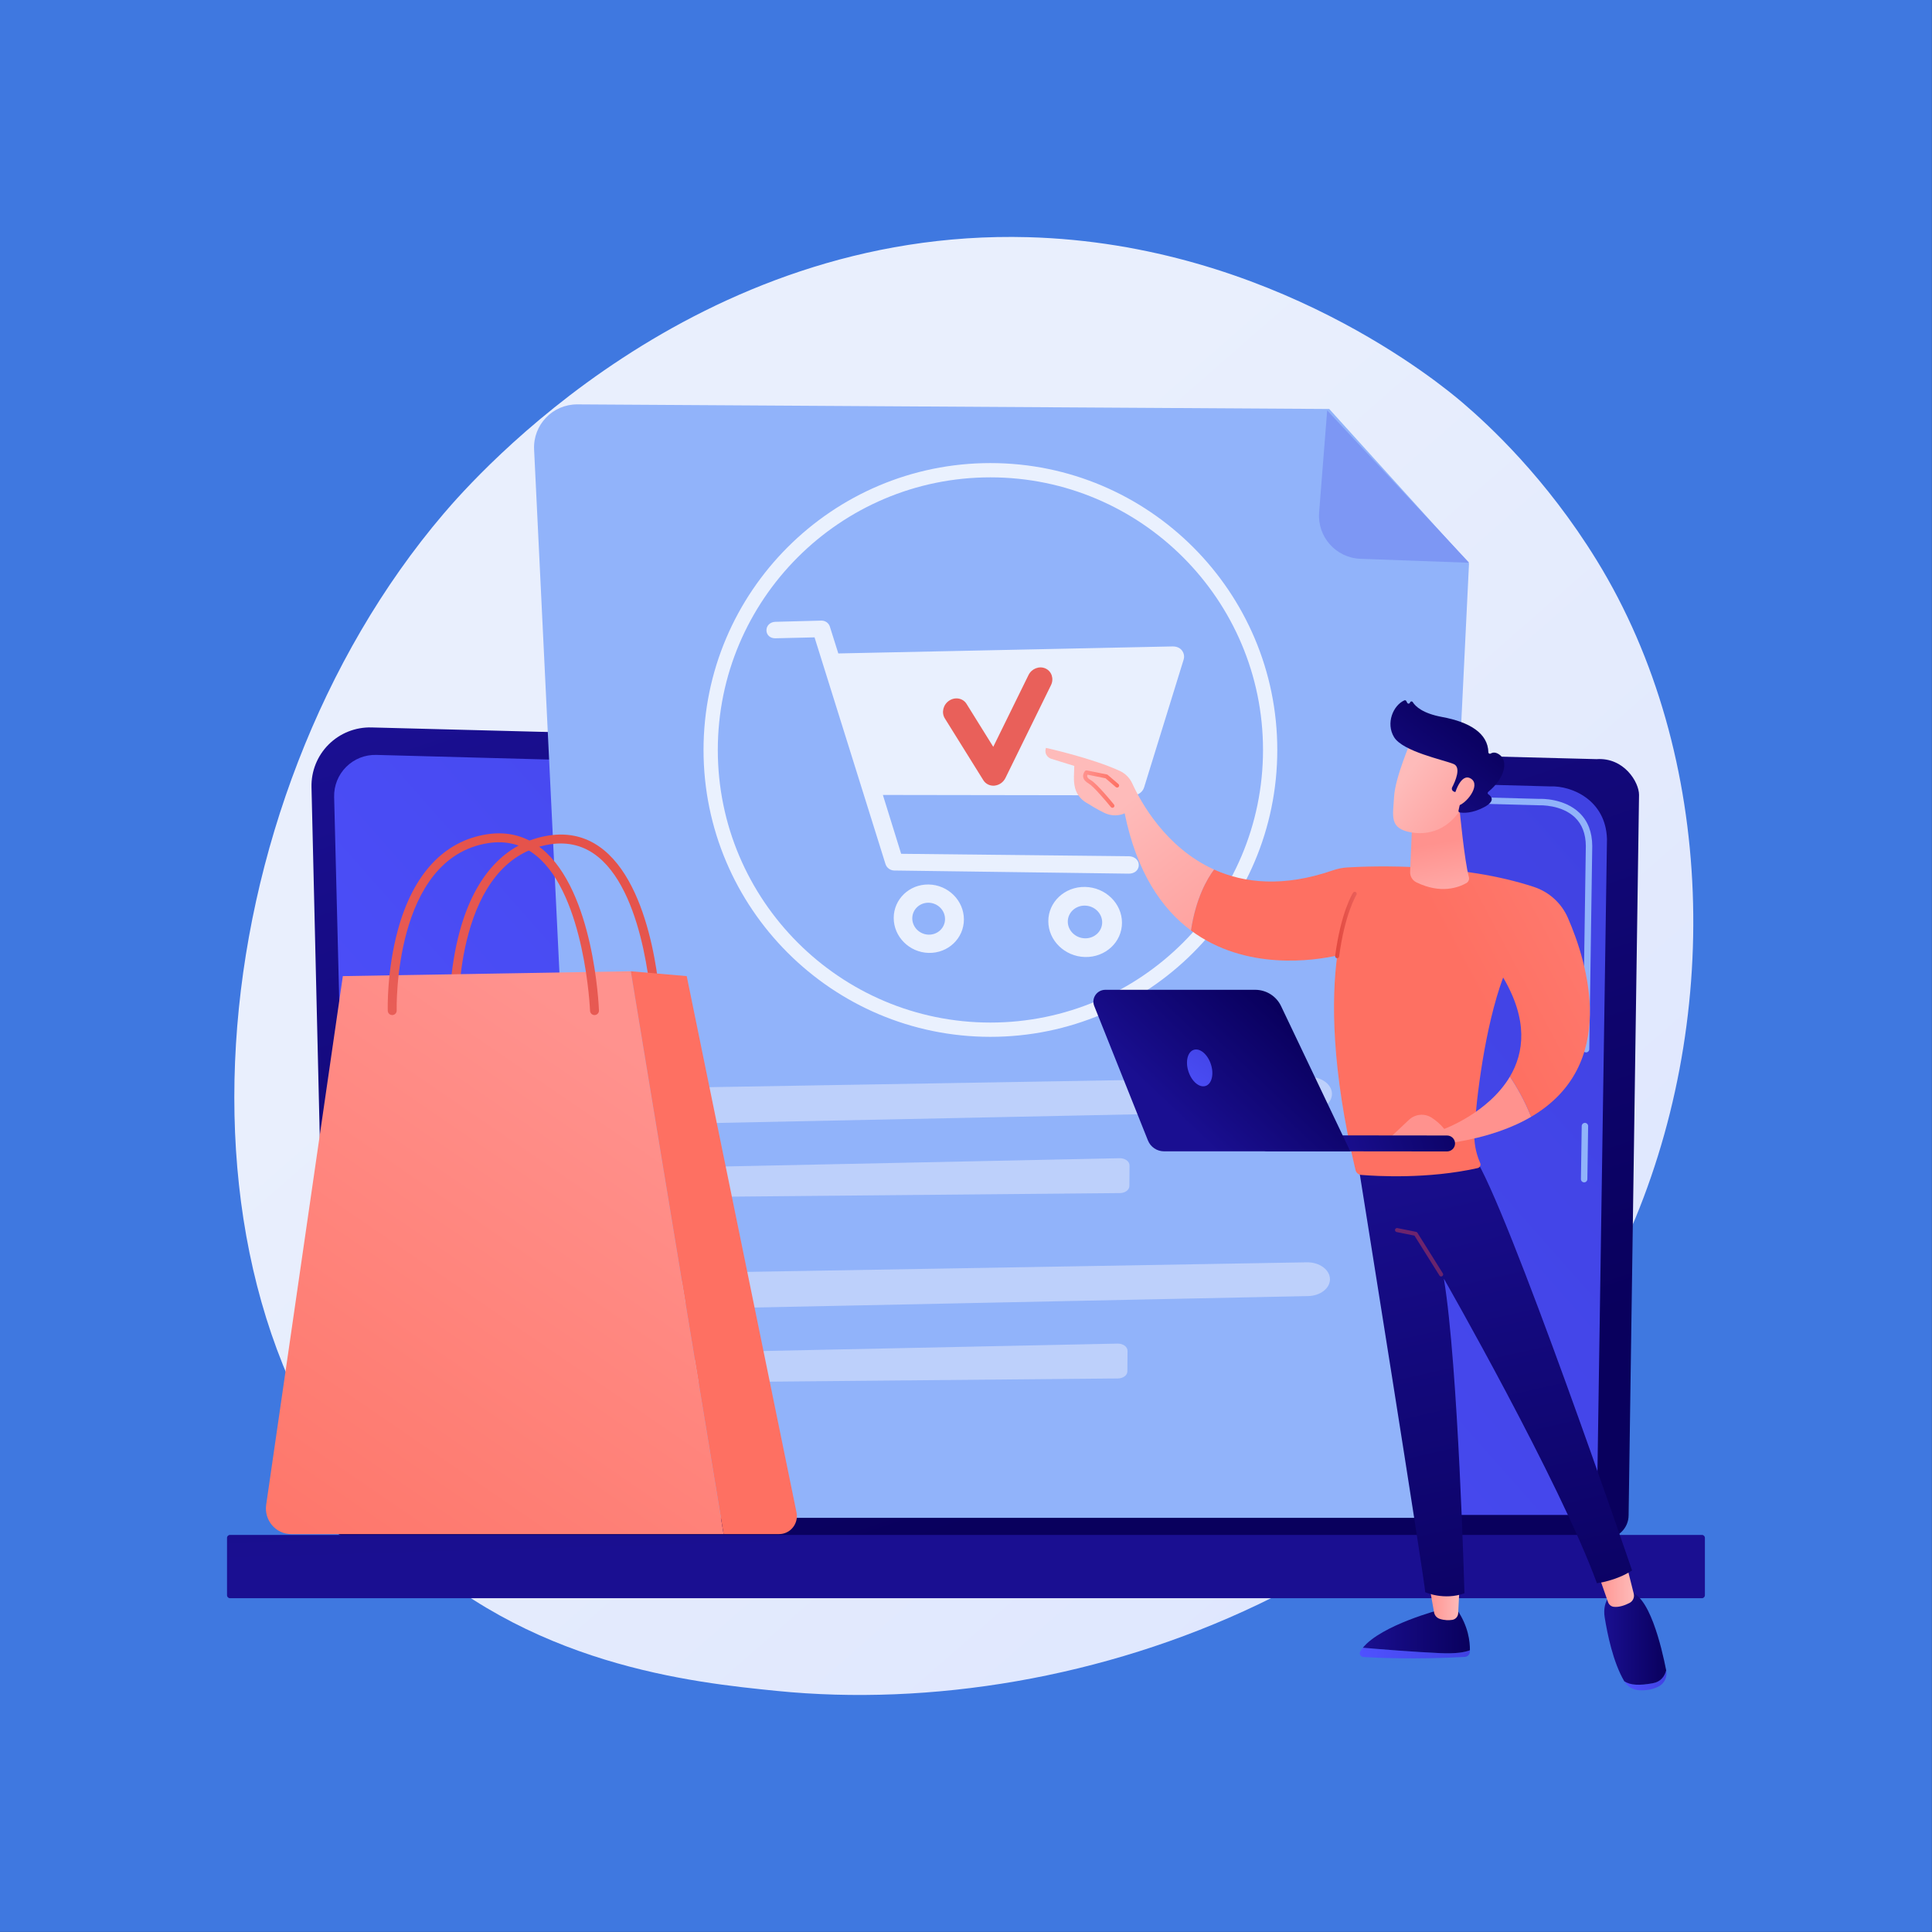 <?xml version="1.0" encoding="UTF-8" standalone="no"?><!DOCTYPE svg PUBLIC "-//W3C//DTD SVG 1.1//EN" "http://www.w3.org/Graphics/SVG/1.1/DTD/svg11.dtd"><svg width="100%" height="100%" viewBox="0 0 15459 15459" version="1.1" xmlns="http://www.w3.org/2000/svg" xmlns:xlink="http://www.w3.org/1999/xlink" xml:space="preserve" xmlns:serif="http://www.serif.com/" style="fill-rule:evenodd;clip-rule:evenodd;stroke-linejoin:round;stroke-miterlimit:2;"><rect x="0" y="0" width="15459" height="15459" fill="#333333" stroke="none"/><g id="Background"><g><g><g><rect x="0" y="0" width="15458.333" height="15458.333" style="fill:#3f78e0;"/></g></g></g></g><g id="Illustration"><g><path d="M13017.225,9906.979c-1228.192,2737.454 -4363.679,3867.675 -6800.629,3623.033c-665.387,-66.796 -2004.158,-201.196 -3033.696,-1209.45c-1977.154,-1936.292 -1598.079,-5904.829 367.325,-8210.829c253.104,-296.967 2003.879,-2285.642 4676.683,-2211.9c1956.879,53.992 3311.317,1183.612 3475.954,1324.271c207.979,177.687 666.179,599.304 1074.179,1262.592c958.65,1558.504 1007.679,3711.646 240.183,5422.283Z" style="fill:url(#_Linear1);fill-rule:nonzero;"/><g><path d="M2630.263,12124.329c0,101.917 83.467,185.304 185.483,185.304l10030.192,0c102.017,0 185.483,-83.387 185.483,-185.304l83.462,-5764.075c0,-101.917 -120.075,-300.887 -340.137,-285.933l-9802.613,-253.642c-128,-3.312 -251.762,45.954 -342.404,136.3c-90.642,90.346 -140.238,213.875 -137.213,341.758l137.746,5825.592Z" style="fill:url(#_Linear2);fill-rule:nonzero;"/><path d="M2813.379,11946.554c0,96.513 78.967,175.479 175.479,175.479l9615.192,0c96.513,0 175.479,-78.967 175.479,-175.479l78.758,-5232.679c-9.275,-314.892 -285.346,-428.062 -452.696,-421.383l-9394.913,-252.05c-89.925,-2.412 -176.871,32.233 -240.562,95.762c-63.692,63.529 -98.721,150.471 -96.462,240.4l139.725,5569.95Z" style="fill:url(#_Linear3);fill-rule:nonzero;"/><g><path d="M12675.633,9460.663l-0.383,0c-14.208,-0.204 -25.554,-11.883 -25.337,-26.104l6.225,-424.363c0.204,-14.067 11.679,-25.338 25.696,-25.338l0.387,0c14.208,0.204 25.554,11.888 25.333,26.104l-6.225,424.363c-0.208,14.071 -11.679,25.338 -25.696,25.338Z" style="fill:#91b3fa;fill-rule:nonzero;"/><path d="M12690.904,8420.758l-0.383,0c-14.208,-0.204 -25.554,-11.912 -25.338,-26.104l23.858,-1625.313c-0.45,-96.542 -29.75,-173.625 -87.108,-228.583c-107.067,-102.575 -277.046,-97.338 -284.208,-97.004l-3002.821,-80.525c-14.196,-0.358 -25.4,-12.192 -25.013,-26.388c0.371,-14.196 11.283,-26.283 26.4,-25l3001.038,80.525c18.675,-1.104 199.654,-4.233 320.183,111.25c67.804,64.967 102.446,154.475 102.958,265.983l-23.871,1625.829c-0.204,14.058 -11.679,25.329 -25.696,25.329Z" style="fill:#91b3fa;fill-rule:nonzero;"/></g><path d="M1840.125,12788.125l11778.083,0c12.958,0 23.558,-10.6 23.558,-23.558l0,-459.337c0,-12.958 -10.6,-23.558 -23.558,-23.558l-11778.083,0c-12.954,0 -23.558,10.6 -23.558,23.558l0,459.337c0,12.958 10.6,23.558 23.558,23.558Z" style="fill:url(#_Linear4);fill-rule:nonzero;"/></g><g><path d="M10636.067,3272.492l-6016.363,-36.833c-197.725,-1.213 -355.863,163.946 -346.071,361.429l413.908,8547.817l6695.092,0l371.738,-7637.017l-1118.304,-1235.396Z" style="fill:#91b3fa;fill-rule:nonzero;"/><path d="M10886.242,4471.275c-195.983,-6.896 -346.654,-175.808 -331.204,-371.3l64.496,-816.221l1136.025,1219.125l-869.317,-31.604Z" style="fill:#7d97f4;fill-rule:nonzero;"/><g><g><path d="M5628.479,8699.917c834.004,-13.504 4035.55,-68.737 4843.996,-82.7c101.975,-1.762 185.817,60.021 185.279,136.362c-0.517,72.671 -77.742,131.779 -174.796,133.788l-4841,100.233c-93.25,1.929 -173.4,-49.633 -184.904,-118.958l-2.913,-17.538c-13.163,-79.271 67.687,-149.462 174.337,-151.187Z" style="fill:#bdd0fb;fill-rule:nonzero;"/><path d="M5570.1,9548.525c14.029,17.867 39.783,28.754 67.421,28.5l3323.817,-30.521c41.754,-0.383 75.304,-25.671 75.525,-56.921l1.163,-163.971c0.229,-32.579 -35.738,-58.9 -79.25,-57.988l-3231.4,67.546c-143.925,3.004 -230.371,120.275 -157.275,213.354Z" style="fill:#bdd0fb;fill-rule:nonzero;"/></g><g><path d="M5612.408,10183.196c834.004,-13.504 4035.55,-68.737 4843.996,-82.696c101.975,-1.762 185.817,60.021 185.279,136.362c-0.513,72.671 -77.742,131.779 -174.796,133.788l-4841,100.233c-93.25,1.929 -173.4,-49.633 -184.908,-118.958l-2.913,-17.538c-13.154,-79.271 67.696,-149.462 174.342,-151.192Z" style="fill:#bdd0fb;fill-rule:nonzero;"/><path d="M5554.029,11031.808c14.033,17.871 39.783,28.754 67.421,28.5l3323.821,-30.521c41.754,-0.383 75.304,-25.671 75.525,-56.921l1.163,-163.971c0.229,-32.579 -35.738,-58.9 -79.25,-57.988l-3231.4,67.546c-143.929,3.004 -230.375,120.275 -157.279,213.354Z" style="fill:#bdd0fb;fill-rule:nonzero;"/></g><g><g opacity="0.8"><path d="M9455.796,5202.567c-17.65,-21.696 -45.329,-30.704 -74.692,-30.087l-2673.287,56.079l-67.529,-214.508c-9.387,-29.883 -37.488,-49.021 -69.271,-48.188l-367.037,9.642c-39.358,1.033 -71.233,28.4 -71.233,67.683c0,39.279 31.875,65.058 71.233,64.129l313.658,-7.413l567.554,1813.579c9.554,30.525 38.213,51.521 70.7,51.954l1876.367,25.192c44.038,0.592 79.787,-27.046 79.787,-68.679c0,-41.629 -35.75,-70.138 -79.787,-70.612l-1821.617,-19.637l-146.2,-470.879l2001.804,3.033c40.987,0.063 77.112,-26.762 88.6,-63.958l315.942,-1021.546c8.229,-26.638 2.679,-54.071 -14.992,-75.783Z" style="fill:#fff;fill-rule:nonzero;"/><path d="M7430.379,7077.313c-154.383,-2.4 -279.287,117.758 -279.287,267.846c0,150.087 124.9,275.463 279.287,279.521c155.317,4.079 282.375,-116.029 282.375,-267.775c0,-151.75 -127.058,-277.179 -282.375,-279.592Zm0,401.4c-72.158,-1.692 -130.717,-60.208 -130.717,-130.45c0,-70.246 58.558,-126.317 130.717,-124.988c72.358,1.329 131.387,59.858 131.387,130.467c0,70.604 -59.029,126.663 -131.387,124.971Z" style="fill:#fff;fill-rule:nonzero;"/><path d="M8681.188,7096.758c-162.033,-2.521 -293.113,120.521 -293.113,274.262c0,153.742 131.079,282.262 293.113,286.517c163.037,4.283 296.429,-118.704 296.429,-274.192c0,-155.488 -133.392,-284.058 -296.429,-286.587Zm0,411.238c-75.733,-1.775 -137.196,-61.758 -137.196,-133.712c0,-71.962 61.458,-129.375 137.196,-127.983c75.954,1.396 137.917,61.392 137.917,133.733c0,72.337 -61.963,129.737 -137.917,127.962Z" style="fill:#fff;fill-rule:nonzero;"/></g><path d="M7924.821,8296.258c-1265.729,0 -2295.462,-1029.742 -2295.462,-2295.471c0,-1265.729 1029.738,-2295.471 2295.463,-2295.471c1265.725,0 2295.479,1029.742 2295.479,2295.471c0,1265.729 -1029.75,2295.471 -2295.479,2295.471Zm0,-4476.721c-1202.746,-0 -2181.242,978.5 -2181.242,2181.246c0,1202.746 978.496,2181.246 2181.242,2181.246c1202.746,0 2181.254,-978.5 2181.254,-2181.246c0,-1202.746 -978.508,-2181.246 -2181.254,-2181.246Z" style="fill:#fff;fill-opacity:0.81;fill-rule:nonzero;"/></g></g></g><g><path d="M7954.925,6286.504c-35.442,2.321 -68.417,-14.171 -86.762,-43.629l-308.121,-494.775c-28.875,-46.367 -13.317,-109.875 34.733,-141.837c48.012,-31.946 110.325,-20.275 139.163,26.071l213.688,343.45l281.954,-574.242c25.304,-51.533 86.1,-75.175 135.75,-52.821c49.646,22.346 69.4,82.2 44.129,133.704l-364.367,742.683c-16.688,34.004 -49.854,57.408 -86.613,61.1c-1.183,0.117 -2.367,0.217 -3.554,0.296Z" style="fill:url(#_Linear5);fill-rule:nonzero;"/></g><g><path d="M3633.463,8131.767c-19.213,0 -35.067,-15.275 -35.662,-34.608c-0.392,-12.975 -8.637,-321.508 82.196,-650.983c122.354,-443.779 367.729,-706.792 709.621,-760.613c167.508,-26.379 316.808,13.171 443.696,117.538c413.613,340.192 452.95,1252.929 454.425,1291.617c0.754,19.704 -14.604,36.275 -34.308,37.025c-19.85,0.467 -36.275,-14.613 -37.025,-34.308c-0.354,-9.154 -39.613,-919.488 -428.504,-1239.25c-110.438,-90.8 -240.683,-125.183 -387.183,-102.092c-759.896,119.621 -731.933,1326.717 -731.554,1338.896c0.6,19.704 -14.892,36.163 -34.592,36.767c-0.371,0.008 -0.742,0.012 -1.108,0.012Z" style="fill:url(#_Linear6);fill-rule:nonzero;"/><path d="M2129.912,12040.017l613.346,-4229.642l2304.104,-38.738l742.646,4503.462l-3460.583,0c-123.096,-0.004 -217.479,-111.204 -199.512,-235.083Z" style="fill:url(#_Linear7);fill-rule:nonzero;"/><path d="M5494.854,7810.375l-447.492,-38.738l742.646,4503.462l444.25,0c90.071,0 157.383,-84.2 139.021,-173.896l-878.425,-4290.829Z" style="fill:url(#_Linear8);fill-rule:nonzero;"/><path d="M4756.946,8122.083c-19.087,0 -34.908,-15.1 -35.646,-34.333c-0.354,-9.154 -39.613,-919.487 -428.496,-1239.25c-110.433,-90.8 -240.679,-125.183 -387.183,-102.092c-759.304,119.529 -731.933,1326.725 -731.563,1338.904c0.588,19.704 -14.9,36.163 -34.6,36.754c-19.917,0.825 -36.154,-14.892 -36.762,-34.587c-0.392,-12.975 -8.637,-321.508 82.204,-650.983c122.346,-443.779 367.729,-706.792 709.625,-760.613c167.529,-26.375 316.808,13.171 443.696,117.537c413.604,340.192 452.946,1252.929 454.417,1291.617c0.754,19.704 -14.604,36.275 -34.308,37.025c-0.463,0.008 -0.929,0.021 -1.383,0.021Z" style="fill:url(#_Linear9);fill-rule:nonzero;"/></g><g><path d="M10905.129,13184.333c150.979,13.05 413.008,34.25 619.583,43.342c124.175,5.467 195.662,-6.692 236.837,-23.179c-0.071,4.642 -0.2,9.029 -0.383,13.1c-0.975,21.737 -18.642,39.129 -40.596,40.354c-390.329,21.787 -700.758,7.542 -811.275,0.817c-22.854,-1.392 -36.471,-26.225 -24.783,-45.708c5.846,-9.746 12.925,-19.292 20.617,-28.725Z" style="fill:url(#_Linear10);fill-rule:nonzero;"/><path d="M11524.708,13227.671c-206.575,-9.092 -468.604,-30.292 -619.583,-43.342c148.438,-182.117 619.583,-304.862 619.583,-304.862l133.067,0c91.521,131.925 104.775,257.529 103.771,325.025c-41.171,16.488 -112.663,28.646 -236.838,23.179Z" style="fill:url(#_Linear11);fill-rule:nonzero;"/><path d="M11680.183,12662.233l-12.454,246.413c-1.35,26.683 -21.321,49.108 -48.046,52.929c-26.587,3.8 -62.2,4.287 -99.958,-8.283c-23.229,-7.733 -40.475,-27.304 -44.758,-51.183l-43.029,-239.879l248.246,0l0,0.004Z" style="fill:url(#_Linear12);fill-rule:nonzero;"/><g><path d="M13224.587,13468.592c65.475,-11.804 95.096,-55.758 107.517,-102.754c0.083,0.425 0.167,0.846 0.246,1.262c9.633,49.571 -12.7,100.95 -57.342,125.383c-53.962,29.533 -112.958,34.562 -158.762,32.125c-49.142,-2.617 -94.25,-28.9 -119.042,-70.962l-0.371,-0.633c49.325,31.546 118.567,35.263 227.754,15.579Z" style="fill:url(#_Linear13);fill-rule:nonzero;"/><path d="M12915.892,12738.154l109.738,0c167.15,-4.413 272.117,451.233 306.475,627.683c-12.421,46.996 -42.046,90.95 -107.517,102.754c-109.187,19.679 -178.429,15.967 -227.754,-15.575c-90.304,-153.583 -135.075,-378.521 -156.596,-509.796c-24.479,-149.296 75.654,-205.067 75.654,-205.067Z" style="fill:url(#_Linear14);fill-rule:nonzero;"/></g><path d="M13011.525,12509.438l60.938,242.358c7.471,29.717 -6.754,60.454 -34.225,74.55c-34.087,17.492 -82.083,35.875 -126.187,30.554c-20.742,-2.504 -37.975,-17.113 -44.829,-36.646l-89.458,-254.988l233.762,-55.829Z" style="fill:url(#_Linear15);fill-rule:nonzero;"/><path d="M10867.954,9317.413c0,0 544.55,3403.896 535.579,3422.604c0,0 150.4,68.358 314.362,8.712c0,0 -49.242,-1819.625 -164.629,-2517.312c0,0 929.362,1626.388 1224.487,2436.783c0,0 153.929,-18.354 281.346,-102.212c0,0 -1000.663,-2927.421 -1267.625,-3317.342l-923.521,68.767Z" style="fill:url(#_Linear16);fill-rule:nonzero;"/><path d="M11531.525,10213.692c2.921,0 5.867,-0.779 8.513,-2.446c7.533,-4.721 9.812,-14.642 5.104,-22.163l-203.5,-325.042c-2.354,-3.746 -6.129,-6.375 -10.454,-7.246l-149.758,-30.142c-8.758,-1.729 -17.196,3.912 -18.954,12.596c-1.742,8.712 3.896,17.196 12.592,18.954l142.971,28.767l199.829,319.171c3.067,4.875 8.308,7.55 13.658,7.55Z" style="fill:url(#_Linear17);fill-rule:nonzero;"/><path d="M8369.05,5984.262c0,0 367.45,81.042 590.946,184.233c44.387,20.492 79.796,56.329 99.958,100.496c66.842,146.421 266.825,513.588 654.658,688.808c-55.85,74.133 -145.783,228.329 -184.958,487.508c-232.938,-173.375 -434.033,-462.913 -530.583,-937.763c0,0 -73.521,39.967 -165.233,-4.575c-48.454,-23.533 -104.4,-56.913 -146.4,-83.163c-41.846,-26.158 -73.013,-66.817 -85.117,-114.308c-15.983,-62.708 -6.571,-117.846 -6.571,-177l-188.879,-58.517c0.004,-0.004 -56.771,-21.437 -37.821,-85.721Z" style="fill:url(#_Linear18);fill-rule:nonzero;"/><path d="M9529.654,7445.308c39.175,-259.179 129.108,-413.379 184.958,-487.508c240.929,108.85 554.333,143.65 953.421,5.358c36.788,-12.746 75.158,-20.213 114.067,-22.496c212.454,-12.458 912.562,-35.187 1491.879,156.208c121.921,40.279 220.675,130.412 271.567,247.2c156.712,359.633 410.429,1178.646 -293.913,1592.129c-54.112,-134.35 -116.575,-242.342 -169.979,-321.683c113.429,-191.321 147.021,-452.637 -54.263,-792.925c-146.771,396.312 -215.625,974.579 -230.013,1230.492c-4.738,84.258 10.042,168.354 43.104,246.146l3.604,8.483c7.075,16.646 -2.658,35.775 -20.458,39.771c-396.517,89.071 -808.925,64.871 -932.138,54.692c-21.996,-1.817 -40.271,-17.554 -45.317,-38.817c-192.812,-812.446 -193.254,-1366.637 -146.046,-1716.975c-180.367,40.329 -731.908,126.337 -1170.475,-200.075Z" style="fill:url(#_Linear19);fill-rule:nonzero;"/><path d="M10699.346,7667.233c7.946,0 14.854,-5.883 15.925,-13.971c45.288,-342.067 137.5,-491.35 138.417,-492.817c4.738,-7.504 2.508,-17.442 -5,-22.192c-7.475,-4.708 -17.408,-2.521 -22.162,4.967c-3.946,6.192 -96.796,155.671 -143.142,505.825c-1.163,8.804 5.029,16.888 13.833,18.05c0.721,0.092 1.425,0.138 2.129,0.138Z" style="fill:url(#_Linear20);fill-rule:nonzero;"/><path d="M11677.883,6467.383c0,0 40.112,424.125 75.433,549.583c5.358,19.033 -2.908,39.104 -20.204,48.983c-59.942,34.25 -203.712,90.117 -400.371,-6.262c-31.858,-15.613 -51.013,-48.825 -49.525,-83.971l17.325,-409.842l377.342,-98.492Z" style="fill:url(#_Linear21);fill-rule:nonzero;"/><g><path d="M11291.892,5924.792c0,0 -128.3,294.725 -136.917,449.417c-8.617,154.692 -41.95,255.067 136.917,286.217c178.862,31.15 329.542,-57.95 411.171,-212.042c0,0 127.9,-237.438 99.208,-334.675c-28.688,-97.238 -510.379,-188.917 -510.379,-188.917Z" style="fill:url(#_Linear22);fill-rule:nonzero;"/><path d="M11641.946,6337.596l-10.183,-4.488c-12.962,-5.713 -18.508,-21.142 -11.996,-33.725c25.221,-48.733 74.392,-160.408 10.871,-186.458c-81.862,-33.575 -406.129,-99.7 -476.092,-214.758c-67.242,-110.583 -7.663,-253.329 81.875,-293.929c5.992,-2.717 13.058,-0.562 16.129,5.254l7.463,14.117c5.108,9.667 19.383,8.2 22.421,-2.3c2.917,-10.079 16.325,-12.037 21.888,-3.137c21.504,34.425 79.562,90.229 234.829,118.887c220.658,40.725 366.546,130.021 370.179,282.5c0.229,9.688 10.537,15.075 18.808,10.029c16.292,-9.929 42.367,-14.587 77.213,14.712c60.596,50.954 35.8,183.138 -97.046,291.867c-6.308,5.167 -6.258,15.017 0.575,19.467c24.083,15.679 59.987,52.979 -33.042,102.708c-96.221,51.433 -168.075,47.217 -195.742,42.65c-6.883,-1.137 -11.321,-7.8 -9.817,-14.613l29.529,-134.017c1.671,-7.583 -4.104,-14.771 -11.871,-14.771l-45.992,0l0,0.004Z" style="fill:url(#_Linear23);fill-rule:nonzero;"/><path d="M11636.388,6365.875c0,0 48.946,-188.267 133.354,-135.479c84.408,52.788 -43.8,210.946 -111.663,217.992l-21.692,-82.512Z" style="fill:url(#_Linear24);fill-rule:nonzero;"/></g><path d="M8901.079,6463.746c3.562,0 7.154,-1.175 10.133,-3.608c6.892,-5.596 7.933,-15.729 2.321,-22.621c-13.892,-17.104 -137.208,-167.871 -184.713,-194.696c-17.287,-9.767 -27.587,-19.854 -29.775,-29.163c-1.054,-4.45 -0.35,-9.446 2.154,-15.133l144.883,29.042l82.092,70.429c6.712,5.792 16.892,5.029 22.667,-1.729c5.792,-6.742 5.012,-16.888 -1.729,-22.683l-85.271,-73.183c-2.092,-1.788 -4.6,-3.012 -7.304,-3.562l-160.396,-32.142c-6.433,-1.3 -12.888,1.404 -16.508,6.787c-11.754,17.438 -15.65,33.658 -11.892,49.55c4.433,18.783 19.229,35.079 45.258,49.783c35.733,20.192 138.858,141.825 175.587,186.992c3.167,3.921 7.813,5.938 12.492,5.938Z" style="fill:url(#_Linear25);fill-rule:nonzero;"/><path d="M11642.617,9140.038l-567.108,7.017l198.479,-186.829c49.333,-46.438 124.633,-53.958 181.579,-17.025c33.342,21.625 69.504,50.983 100.829,89.854c0,0 353.762,-129.283 525.254,-418.538c53.408,79.342 115.867,187.337 169.979,321.683c-153.729,90.254 -353.017,161.221 -609.013,203.837Z" style="fill:url(#_Linear26);fill-rule:nonzero;"/><g><path d="M11581.517,9213.179c-1.1,0.054 -2.2,0.083 -3.308,0.075l-1439.542,-1.554c-35.587,-0.029 -64.404,-28.604 -64.367,-63.812c0.037,-35.225 29.017,-64.321 64.508,-63.688l1439.542,1.554c35.588,0.029 64.404,28.604 64.367,63.812c-0.042,34.112 -27.154,61.946 -61.2,63.612Z" style="fill:url(#_Linear27);fill-rule:nonzero;"/><path d="M8844.579,7919.967l1198.862,0c88.442,0 168.938,50.5 206.663,129.646l554.233,1162.804l-1489.862,0c-56.992,0 -108.2,-34.454 -129.146,-86.9l-429.783,-1076c-24.842,-62.175 21.467,-129.55 89.033,-129.55Z" style="fill:url(#_Linear28);fill-rule:nonzero;"/><path d="M9689.188,8516.171c25.979,79.863 6.787,157.421 -42.867,173.238c-49.654,15.812 -110.967,-36.108 -136.95,-115.971c-25.979,-79.862 -6.787,-157.421 42.867,-173.237c49.658,-15.812 110.971,36.108 136.95,115.971Z" style="fill:url(#_Linear29);fill-rule:nonzero;"/></g></g></g></g><defs><linearGradient id="_Linear1" x1="0" y1="0" x2="1" y2="0" gradientUnits="userSpaceOnUse" gradientTransform="matrix(-8425.258,-9419.36,9419.36,-8425.258,14121.437,15210.141)"><stop offset="0" style="stop-color:#dae3fe;stop-opacity:1"/><stop offset="1" style="stop-color:#e9effd;stop-opacity:1"/></linearGradient><linearGradient id="_Linear2" x1="0" y1="0" x2="1" y2="0" gradientUnits="userSpaceOnUse" gradientTransform="matrix(-2368.913,-7106.761,7106.761,-2368.913,8746.989,11866.518)"><stop offset="0" style="stop-color:#09005d;stop-opacity:1"/><stop offset="1" style="stop-color:#1a0f91;stop-opacity:1"/></linearGradient><linearGradient id="_Linear3" x1="0" y1="0" x2="1" y2="0" gradientUnits="userSpaceOnUse" gradientTransform="matrix(-8640.032,7585.753,-7585.753,-8640.032,11785.945,5558.852)"><stop offset="0" style="stop-color:#4042e2;stop-opacity:1"/><stop offset="1" style="stop-color:#4f52ff;stop-opacity:1"/></linearGradient><linearGradient id="_Linear4" x1="0" y1="0" x2="1" y2="0" gradientUnits="userSpaceOnUse" gradientTransform="matrix(143.268,5960.116,-5960.116,143.268,7581.342,6385.234)"><stop offset="0" style="stop-color:#09005d;stop-opacity:1"/><stop offset="1" style="stop-color:#1a0f91;stop-opacity:1"/></linearGradient><linearGradient id="_Linear5" x1="0" y1="0" x2="1" y2="0" gradientUnits="userSpaceOnUse" gradientTransform="matrix(93.398,803.225,-803.225,93.398,7830.199,4252.219)"><stop offset="0" style="stop-color:#e1473d;stop-opacity:1"/><stop offset="1" style="stop-color:#e9605a;stop-opacity:1"/></linearGradient><linearGradient id="_Linear6" x1="0" y1="0" x2="1" y2="0" gradientUnits="userSpaceOnUse" gradientTransform="matrix(-1599.138,3912.185,-3912.185,-1599.138,5573.045,5093.77)"><stop offset="0" style="stop-color:#e1473d;stop-opacity:1"/><stop offset="1" style="stop-color:#e9605a;stop-opacity:1"/></linearGradient><linearGradient id="_Linear7" x1="0" y1="0" x2="1" y2="0" gradientUnits="userSpaceOnUse" gradientTransform="matrix(-3312.5,4854.523,-4854.523,-3312.5,5273.794,8566.724)"><stop offset="0" style="stop-color:#ff928e;stop-opacity:1"/><stop offset="1" style="stop-color:#fe7062;stop-opacity:1"/></linearGradient><linearGradient id="_Linear8" x1="0" y1="0" x2="1" y2="0" gradientUnits="userSpaceOnUse" gradientTransform="matrix(-2427.27,771.015,-771.015,-2427.27,9212.309,8892.37)"><stop offset="0" style="stop-color:#ff928e;stop-opacity:1"/><stop offset="1" style="stop-color:#fe7062;stop-opacity:1"/></linearGradient><linearGradient id="_Linear9" x1="0" y1="0" x2="1" y2="0" gradientUnits="userSpaceOnUse" gradientTransform="matrix(-1599.143,3912.196,-3912.196,-1599.143,5145.43,4918.988)"><stop offset="0" style="stop-color:#e1473d;stop-opacity:1"/><stop offset="1" style="stop-color:#e9605a;stop-opacity:1"/></linearGradient><linearGradient id="_Linear10" x1="0" y1="0" x2="1" y2="0" gradientUnits="userSpaceOnUse" gradientTransform="matrix(-881.306,0,-0,-881.306,11761.548,13226.957)"><stop offset="0" style="stop-color:#4042e2;stop-opacity:1"/><stop offset="1" style="stop-color:#4f52ff;stop-opacity:1"/></linearGradient><linearGradient id="_Linear11" x1="0" y1="0" x2="1" y2="0" gradientUnits="userSpaceOnUse" gradientTransform="matrix(-856.471,0,-0,-856.471,11761.598,13054.234)"><stop offset="0" style="stop-color:#09005d;stop-opacity:1"/><stop offset="1" style="stop-color:#1a0f91;stop-opacity:1"/></linearGradient><linearGradient id="_Linear12" x1="0" y1="0" x2="1" y2="0" gradientUnits="userSpaceOnUse" gradientTransform="matrix(-248.245,0,-0,-248.245,11680.183,12813.086)"><stop offset="0" style="stop-color:#febbba;stop-opacity:1"/><stop offset="1" style="stop-color:#ff928e;stop-opacity:1"/></linearGradient><linearGradient id="_Linear13" x1="0" y1="0" x2="1" y2="0" gradientUnits="userSpaceOnUse" gradientTransform="matrix(-337.731,0,-0,-337.731,13334.562,13445.494)"><stop offset="0" style="stop-color:#4042e2;stop-opacity:1"/><stop offset="1" style="stop-color:#4f52ff;stop-opacity:1"/></linearGradient><linearGradient id="_Linear14" x1="0" y1="0" x2="1" y2="0" gradientUnits="userSpaceOnUse" gradientTransform="matrix(-495.723,0,-0,-495.723,13332.105,13109.41)"><stop offset="0" style="stop-color:#09005d;stop-opacity:1"/><stop offset="1" style="stop-color:#1a0f91;stop-opacity:1"/></linearGradient><linearGradient id="_Linear15" x1="0" y1="0" x2="1" y2="0" gradientUnits="userSpaceOnUse" gradientTransform="matrix(-296.68,0,-0,-296.68,13074.436,12683.635)"><stop offset="0" style="stop-color:#febbba;stop-opacity:1"/><stop offset="1" style="stop-color:#ff928e;stop-opacity:1"/></linearGradient><linearGradient id="_Linear16" x1="0" y1="0" x2="1" y2="0" gradientUnits="userSpaceOnUse" gradientTransform="matrix(-1028.022,-4568.984,4568.984,-1028.022,12418.737,13485.972)"><stop offset="0" style="stop-color:#09005d;stop-opacity:1"/><stop offset="1" style="stop-color:#1a0f91;stop-opacity:1"/></linearGradient><linearGradient id="_Linear17" x1="0" y1="0" x2="1" y2="0" gradientUnits="userSpaceOnUse" gradientTransform="matrix(-1513.475,2370.16,-2370.16,-1513.475,12512.835,8206.617)"><stop offset="0" style="stop-color:#cb236d;stop-opacity:1"/><stop offset="1" style="stop-color:#4c246d;stop-opacity:1"/></linearGradient><linearGradient id="_Linear18" x1="0" y1="0" x2="1" y2="0" gradientUnits="userSpaceOnUse" gradientTransform="matrix(1175.015,1528.662,-1528.662,1175.015,8993.752,6434.408)"><stop offset="0" style="stop-color:#febbba;stop-opacity:1"/><stop offset="1" style="stop-color:#ff928e;stop-opacity:1"/></linearGradient><linearGradient id="_Linear19" x1="0" y1="0" x2="1" y2="0" gradientUnits="userSpaceOnUse" gradientTransform="matrix(-3369.623,1770.48,-1770.48,-3369.623,15032.906,5912.421)"><stop offset="0" style="stop-color:#ff928e;stop-opacity:1"/><stop offset="1" style="stop-color:#fe7062;stop-opacity:1"/></linearGradient><linearGradient id="_Linear20" x1="0" y1="0" x2="1" y2="0" gradientUnits="userSpaceOnUse" gradientTransform="matrix(172.927,0,0,172.927,10683.248,7401.502)"><stop offset="0" style="stop-color:#e1473d;stop-opacity:1"/><stop offset="1" style="stop-color:#e9605a;stop-opacity:1"/></linearGradient><linearGradient id="_Linear21" x1="0" y1="0" x2="1" y2="0" gradientUnits="userSpaceOnUse" gradientTransform="matrix(-128.548,-674.879,674.879,-128.548,11612.832,7422.404)"><stop offset="0" style="stop-color:#febbba;stop-opacity:1"/><stop offset="1" style="stop-color:#ff928e;stop-opacity:1"/></linearGradient><linearGradient id="_Linear22" x1="0" y1="0" x2="1" y2="0" gradientUnits="userSpaceOnUse" gradientTransform="matrix(733.447,561.199,-561.199,733.447,11264.999,6184.215)"><stop offset="0" style="stop-color:#febbba;stop-opacity:1"/><stop offset="1" style="stop-color:#ff928e;stop-opacity:1"/></linearGradient><linearGradient id="_Linear23" x1="0" y1="0" x2="1" y2="0" gradientUnits="userSpaceOnUse" gradientTransform="matrix(-683.09,879.477,-879.477,-683.09,11781.314,5739.868)"><stop offset="0" style="stop-color:#09005d;stop-opacity:1"/><stop offset="1" style="stop-color:#1a0f91;stop-opacity:1"/></linearGradient><linearGradient id="_Linear24" x1="0" y1="0" x2="1" y2="0" gradientUnits="userSpaceOnUse" gradientTransform="matrix(733.449,561.2,-561.2,733.449,11355.974,6065.315)"><stop offset="0" style="stop-color:#febbba;stop-opacity:1"/><stop offset="1" style="stop-color:#ff928e;stop-opacity:1"/></linearGradient><linearGradient id="_Linear25" x1="0" y1="0" x2="1" y2="0" gradientUnits="userSpaceOnUse" gradientTransform="matrix(288.365,0,0,288.365,8666.362,6314.064)"><stop offset="0" style="stop-color:#ff928e;stop-opacity:1"/><stop offset="1" style="stop-color:#fe7062;stop-opacity:1"/></linearGradient><linearGradient id="_Linear26" x1="0" y1="0" x2="1" y2="0" gradientUnits="userSpaceOnUse" gradientTransform="matrix(513.357,770.035,-770.035,513.357,10925.955,7901.836)"><stop offset="0" style="stop-color:#febbba;stop-opacity:1"/><stop offset="1" style="stop-color:#ff928e;stop-opacity:1"/></linearGradient><linearGradient id="_Linear27" x1="0" y1="0" x2="1" y2="0" gradientUnits="userSpaceOnUse" gradientTransform="matrix(-1142.654,374.767,-374.767,-1142.654,11825.668,8831.408)"><stop offset="0" style="stop-color:#09005d;stop-opacity:1"/><stop offset="1" style="stop-color:#1a0f91;stop-opacity:1"/></linearGradient><linearGradient id="_Linear28" x1="0" y1="0" x2="1" y2="0" gradientUnits="userSpaceOnUse" gradientTransform="matrix(-818.055,864.635,-864.635,-818.055,10252.941,8091.354)"><stop offset="0" style="stop-color:#09005d;stop-opacity:1"/><stop offset="1" style="stop-color:#1a0f91;stop-opacity:1"/></linearGradient><linearGradient id="_Linear29" x1="0" y1="0" x2="1" y2="0" gradientUnits="userSpaceOnUse" gradientTransform="matrix(-369.786,556.855,-556.855,-369.786,9756.89,8307.462)"><stop offset="0" style="stop-color:#4042e2;stop-opacity:1"/><stop offset="1" style="stop-color:#4f52ff;stop-opacity:1"/></linearGradient></defs></svg>